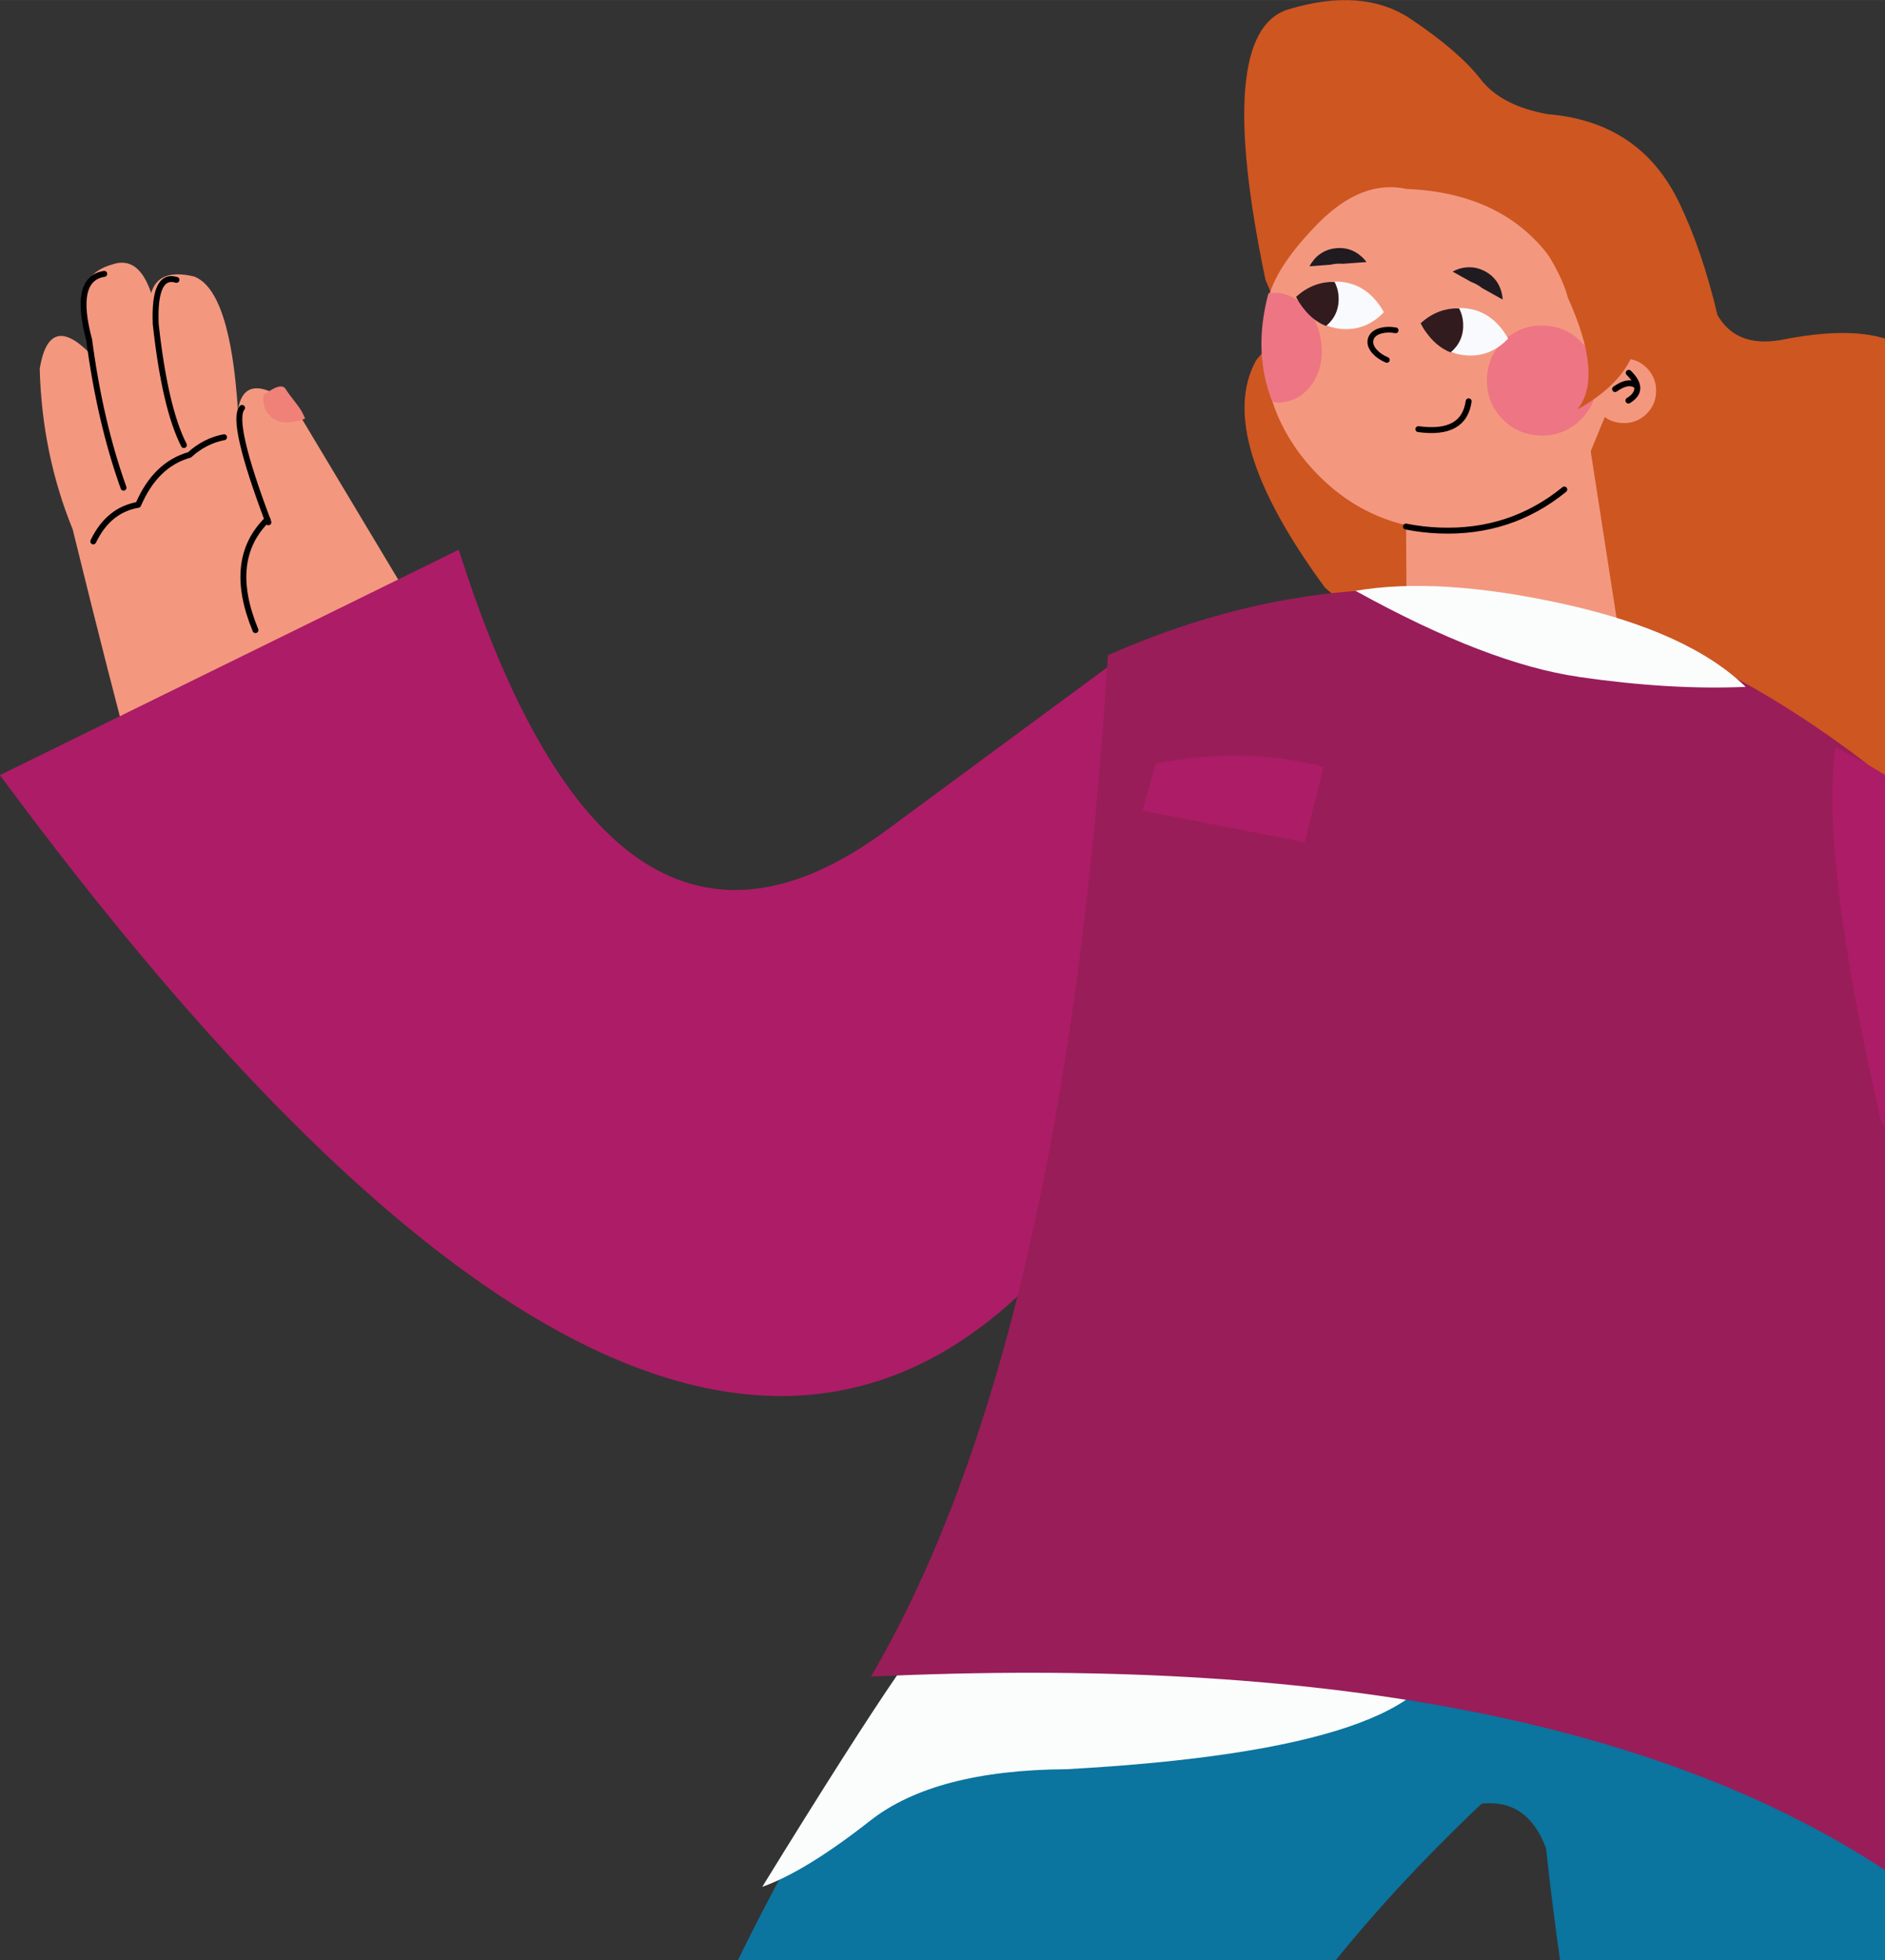 <?xml version="1.0" encoding="UTF-8"?> <svg xmlns="http://www.w3.org/2000/svg" xmlns:xlink="http://www.w3.org/1999/xlink" xml:space="preserve" width="20.568mm" height="21.384mm" version="1.1" style="shape-rendering:geometricPrecision; text-rendering:geometricPrecision; image-rendering:optimizeQuality; fill-rule:evenodd; clip-rule:evenodd" viewBox="0 0 280.48 291.6"><rect x="0" y="0" width="280.48" height="291.6" fill="#333333" stroke="none"/> <defs> <style type="text/css"> .str1 {stroke:black;stroke-width:0.85;stroke-linecap:round;stroke-linejoin:round;stroke-miterlimit:4} .str0 {stroke:black;stroke-width:0.88;stroke-linecap:round;stroke-linejoin:round;stroke-miterlimit:4} .fil1 {fill:none;fill-rule:nonzero} .fil5 {fill:#0B749F;fill-rule:nonzero} .fil10 {fill:#1F1B20;fill-rule:nonzero} .fil9 {fill:#311B1F;fill-rule:nonzero} .fil11 {fill:#991D59;fill-rule:nonzero} .fil4 {fill:#AD1C66;fill-rule:nonzero} .fil3 {fill:#CE5621;fill-rule:nonzero} .fil7 {fill:#EE7584;fill-rule:nonzero} .fil2 {fill:#EF8178;fill-rule:nonzero} .fil0 {fill:#F3987F;fill-rule:nonzero} .fil8 {fill:#F9FAFD;fill-rule:nonzero} .fil6 {fill:#FAFDFC;fill-rule:nonzero} </style> </defs> <g id="Содержимое_x0020_PowerClip">  <g id="_2802529958768"> <path class="fil0" d="M16.87 39.29c-3.54,0.94 -5.05,3.3 -4.55,7.09l0.95 6.08c-3.99,-3.98 -6.44,-3.18 -7.36,2.39 0.22,8.43 1.85,16.39 4.9,23.88 3.84,15.62 6.98,27.89 9.41,36.81l43.38 -22.06 -19.82 -33.07c-4.94,-3.72 -7.73,-3.52 -8.38,0.61 -0.76,-11.88 -2.93,-18.51 -6.52,-19.89 -3.58,-0.85 -5.71,-0.01 -6.4,2.52l0 -0.09c-1.23,-3.64 -3.11,-5.07 -5.63,-4.27z"></path> <path class="fil1 str0" d="M36.02 60.68c-1.16,1.34 0.14,7.01 3.92,17.02"></path> <path class="fil1 str0" d="M33.34 65.04c-1.9,0.36 -3.62,1.24 -5.15,2.63 -3.37,0.95 -5.91,3.42 -7.63,7.43 -2.95,0.5 -5.18,2.32 -6.68,5.44"></path> <path class="fil1 str0" d="M26.26 41.63c-2.26,-0.68 -3.29,1.51 -3.09,6.58 0.91,8.31 2.31,14.31 4.19,18"></path> <path class="fil1 str0" d="M15.51 40.74c-3.13,0.49 -3.87,3.77 -2.24,9.84 1.07,8.12 2.77,15.44 5.11,21.97"></path> <path class="fil1 str0" d="M39.8 77.26c-4.08,3.99 -4.68,9.49 -1.79,16.48"></path> <path class="fil2" d="M39.2 59.65c0.04,0.89 0.38,1.65 1.01,2.26 0.63,0.62 1.44,0.92 2.41,0.92 0.95,0 1.88,-0.19 2.78,-0.57 -0.16,-0.38 -0.35,-0.76 -0.55,-1.13 -0.23,-0.39 -0.58,-0.87 -1.03,-1.45 -0.47,-0.58 -0.92,-1.19 -1.34,-1.84 -0.44,-0.65 -1.44,-0.4 -2.99,0.74 -0.25,-0.18 -0.34,0.18 -0.29,1.07z"></path> <path class="fil1" d="M39.22 60.18c-0.05,-0.9 0.04,-1.25 0.28,-1.07 1.56,-1.14 2.56,-1.38 2.99,-0.73 0.43,0.65 0.87,1.26 1.33,1.84 0.47,0.57 0.81,1.05 1.03,1.43 0.22,0.38 0.41,0.75 0.57,1.13 -0.9,0.39 -1.83,0.58 -2.79,0.58 -0.97,0 -1.77,-0.3 -2.4,-0.92 -0.63,-0.61 -0.97,-1.37 -1.01,-2.26z"></path> <path class="fil3" d="M280.48 50.37c-3.76,-1.18 -8.95,-1.11 -15.57,0.22 -4.39,0.74 -7.51,-0.5 -9.36,-3.73 -1.53,-6.46 -3.43,-12.02 -5.68,-16.68 -3.86,-8.05 -10.39,-12.45 -19.59,-13.2 -4.62,-0.83 -7.95,-2.57 -9.99,-5.22 -2.06,-2.68 -5.48,-5.64 -10.28,-8.88 -4.8,-3.24 -10.9,-3.74 -18.3,-1.49 -7.42,2.25 -8.56,15.66 -3.41,40.24l35.16 82.45c-43.56,7.79 -40.29,15.44 9.8,22.95l3.8 8.88 6.74 -7.37c10.58,1.41 22.81,2.82 36.7,4.22l0 -102.38z"></path> <path class="fil3" d="M192.34 65.97c-0.59,-1.28 -1.29,-2.88 -2.12,-4.79 -1.94,-4.63 -2.7,-7.58 -2.27,-8.85l-1.05 1.27c-4.17,7.58 -0.75,18.85 10.25,33.82 12.01,10.55 16.18,7.17 12.49,-10.15 -3.51,0.26 -9.27,-3.51 -17.3,-11.3z"></path> <path class="fil4" d="M167.42 97.31l-35.6 26.26c-27.15,19.99 -48.34,6.06 -63.56,-41.79l-68.27 33.53c87.51,118.47 150.03,122.99 187.58,13.55 1.06,-18.77 -5.65,-29.28 -20.16,-31.55z"></path> <path class="fil5" d="M280.48 226.35l-67.48 -19.29 2.07 62.8c7.53,-3.26 12.52,-1.55 14.98,5.14 0.61,5.66 1.31,11.2 2.08,16.61l48.35 0 0 -65.26z"></path> <path class="fil5" d="M221.66 267.19c-5.19,-7.15 -5.57,-18.79 -1.13,-34.93 0.87,-25.76 -19.68,-31.79 -61.64,-18.08 -20.95,27.48 -37.31,53.28 -49.09,77.43l88.96 0c6.48,-8.04 14.12,-16.18 22.9,-24.42z"></path> <path class="fil6" d="M147.38 242.83c0.39,0.14 0.78,0.28 1.17,0.42 -0.67,0.1 -1.06,-0.04 -1.17,-0.42zm-5.25 -2.01l-0.47 -0.02c0.12,0.05 0.24,0.09 0.34,0.14l-2.67 2.11c0.94,-4.47 -7.69,8.07 -25.91,37.65 4.34,-1.55 9.69,-4.84 16.07,-9.85 6.38,-5.01 16.11,-7.56 29.2,-7.65 37.13,-2.04 55.87,-8.39 56.23,-19.04l-67.22 -3.06c0.91,-2.09 3.38,-5.63 7.4,-10.62l-12.97 10.34z"></path> <path class="fil0" d="M209.2 28.09c-4.35,-0.92 -8.65,0.74 -12.89,4.96 -4.1,4.12 -6.6,7.8 -7.52,11.04 -0.42,1.84 -0.68,3.76 -0.76,5.77 -0.3,7.72 2.17,14.41 7.4,20.07 5.24,5.66 11.72,8.64 19.44,8.95 7.68,0.3 14.35,-2.14 20,-7.33l7.49 -18.21 -11.33 -14.5c-4.74,-6.77 -12.02,-10.35 -21.83,-10.74z"></path> <polygon class="fil0" points="240.93,94.48 236.3,64.62 209.18,71.86 209.28,88.65 "></polygon> <path class="fil0" d="M246.42 58.32c0.05,-1.34 -0.37,-2.49 -1.27,-3.46 -0.9,-0.97 -2.02,-1.48 -3.35,-1.53 -1.34,-0.05 -2.49,0.37 -3.46,1.27 -0.97,0.9 -1.48,2.02 -1.53,3.35 -0.05,1.34 0.37,2.49 1.27,3.46 0.9,0.97 2.02,1.48 3.35,1.53 1.34,0.05 2.49,-0.37 3.46,-1.27 0.97,-0.9 1.48,-2.01 1.53,-3.35z"></path> <path class="fil7" d="M237.61 56.93c0.09,-2.27 -0.63,-4.24 -2.16,-5.89 -1.53,-1.65 -3.43,-2.52 -5.7,-2.61 -2.27,-0.09 -4.24,0.63 -5.89,2.16 -1.65,1.53 -2.52,3.43 -2.61,5.7 -0.09,2.27 0.63,4.24 2.16,5.89 1.53,1.65 3.43,2.52 5.7,2.61 2.27,0.09 4.24,-0.63 5.89,-2.16 1.65,-1.53 2.52,-3.43 2.61,-5.7z"></path> <path class="fil7" d="M196.58 50.84c-0.29,-2.25 -1.2,-4.08 -2.71,-5.49 -1.51,-1.41 -3.2,-1.99 -5.06,-1.74 -0.04,0 -0.08,0.06 -0.11,0.17 -1.52,5.78 -1.32,11.1 0.61,15.96 0.53,0.16 0.92,0.21 1.16,0.15 0.27,-0.04 0.42,-0.05 0.47,-0.06 1.86,-0.25 3.35,-1.23 4.45,-2.95 1.1,-1.75 1.5,-3.76 1.2,-6.04z"></path> <path class="fil8" d="M217.64 45.83c-2.28,-0.11 -4.27,0.7 -5.98,2.41 -0.02,0.02 -0.04,0.03 -0.07,0.03 0.31,0.56 0.67,1.1 1.08,1.61 1.54,1.89 3.45,2.89 5.73,3 2.28,0.11 4.26,-0.71 5.95,-2.45 0.02,-0.02 0.03,-0.04 0.04,-0.07 -0.29,-0.54 -0.63,-1.06 -1.05,-1.57 -1.52,-1.87 -3.42,-2.85 -5.7,-2.96z"></path> <path class="fil9" d="M217.71 48.61c0.04,-1 -0.17,-1.92 -0.61,-2.75 -2.1,-0.04 -3.98,0.68 -5.66,2.17 -0.03,0.02 -0.04,0.05 -0.04,0.08 0.26,0.54 0.59,1.07 1,1.59 1.1,1.46 2.42,2.43 3.98,2.92 -0.18,-0.05 -0.37,-0.12 -0.56,-0.21 0.07,-0.04 0.13,-0.08 0.2,-0.14 1.08,-0.97 1.64,-2.18 1.7,-3.65z"></path> <path class="fil8" d="M199.15 41.9c-2.28,-0.11 -4.27,0.7 -5.98,2.41 -0.02,0.02 -0.04,0.03 -0.07,0.03 0.31,0.56 0.67,1.1 1.08,1.61 1.54,1.89 3.45,2.89 5.73,3 2.28,0.11 4.26,-0.71 5.95,-2.45 0.02,-0.02 0.03,-0.04 0.04,-0.07 -0.29,-0.54 -0.63,-1.06 -1.05,-1.57 -1.52,-1.87 -3.42,-2.85 -5.7,-2.96z"></path> <path class="fil9" d="M199.18 44.68c0.04,-1 -0.17,-1.92 -0.61,-2.75 -2.1,-0.04 -3.98,0.68 -5.66,2.17 -0.03,0.02 -0.04,0.05 -0.04,0.08 0.26,0.54 0.59,1.07 1,1.59 1.1,1.46 2.42,2.43 3.98,2.92 -0.18,-0.05 -0.37,-0.12 -0.56,-0.21 0.07,-0.04 0.13,-0.09 0.2,-0.14 1.07,-0.97 1.64,-2.18 1.7,-3.65z"></path> <path class="fil1 str0" d="M232.76 72.82c-5.33,4.34 -11.52,6.37 -18.58,6.1 -1.72,-0.07 -3.38,-0.26 -4.98,-0.59"></path> <path class="fil10" d="M217.26 39.94c-0.4,0.12 -0.77,0.27 -1.12,0.46l2.78 1.55c0.28,0.1 0.56,0.23 0.83,0.38 0.27,0.15 0.53,0.32 0.76,0.51l3.08 1.72c-0.02,-0.39 -0.08,-0.79 -0.2,-1.2 -0.37,-1.31 -1.15,-2.29 -2.34,-2.96 -1.19,-0.66 -2.45,-0.82 -3.78,-0.46z"></path> <path class="fil1 str1" d="M206.36 53.54c-0.73,-0.3 -1.33,-0.71 -1.81,-1.23 -0.57,-0.64 -0.77,-1.27 -0.59,-1.87 0.18,-0.6 0.68,-1.02 1.52,-1.25 0.68,-0.18 1.41,-0.19 2.19,-0.05"></path> <path class="fil1 str0" d="M240.32 57.88c1.27,-0.9 2.29,-1.1 3.05,-0.6"></path> <path class="fil1 str0" d="M242.35 55.46c1.72,1.68 1.7,3.06 -0.05,4.13"></path> <path class="fil3" d="M235.09 42.31c-11.53,-13.23 -13.24,-14.91 -5.11,-5.01 1.68,2.63 2.79,4.97 3.33,7.03 3.54,7.83 4.01,13.35 1.4,16.58 5.47,-3.05 8.47,-6.75 9,-11.1l-1.76 -7.23 -6.85 -0.27z"></path> <path class="fil1 str0" d="M211.05 63.84c4.52,0.62 7.01,-0.77 7.48,-4.14"></path> <path class="fil11" d="M164.85 97.48c-4.26,68.52 -16.01,119.17 -35.26,151.94 66.71,-3.1 117.01,6.5 150.89,28.79l0 -162.47c-37.21,-29.78 -75.75,-35.87 -115.63,-18.27z"></path> <path class="fil6" d="M234.96 100.71c9.07,1.31 17.34,1.8 24.79,1.47 -5.64,-5.48 -14.65,-9.58 -27.03,-12.32 -12.38,-2.73 -22.73,-3.39 -31.03,-1.97 13.1,7.24 24.19,11.51 33.27,12.81z"></path> <path class="fil4" d="M194.14 125.3l2.81 -11.24c-8.01,-2.04 -16.33,-2.19 -24.95,-0.47l-2.02 7 24.16 4.72z"></path> <path class="fil4" d="M273.12 111.14c-1.54,10.7 0.7,29.17 6.7,55.41l0.66 1.34 0 -52.61c-2.57,-1.58 -5.02,-2.96 -7.36,-4.14z"></path> <path class="fil10" d="M195.53 38.61c-0.27,0.32 -0.5,0.65 -0.69,1l3.17 -0.24c0.29,-0.07 0.59,-0.12 0.9,-0.14 0.31,-0.02 0.62,-0.02 0.91,0.01l3.51 -0.26c-0.23,-0.32 -0.5,-0.61 -0.83,-0.89 -1.03,-0.89 -2.22,-1.28 -3.58,-1.18 -1.36,0.1 -2.5,0.67 -3.41,1.7z"></path> </g> </g> </svg> 
